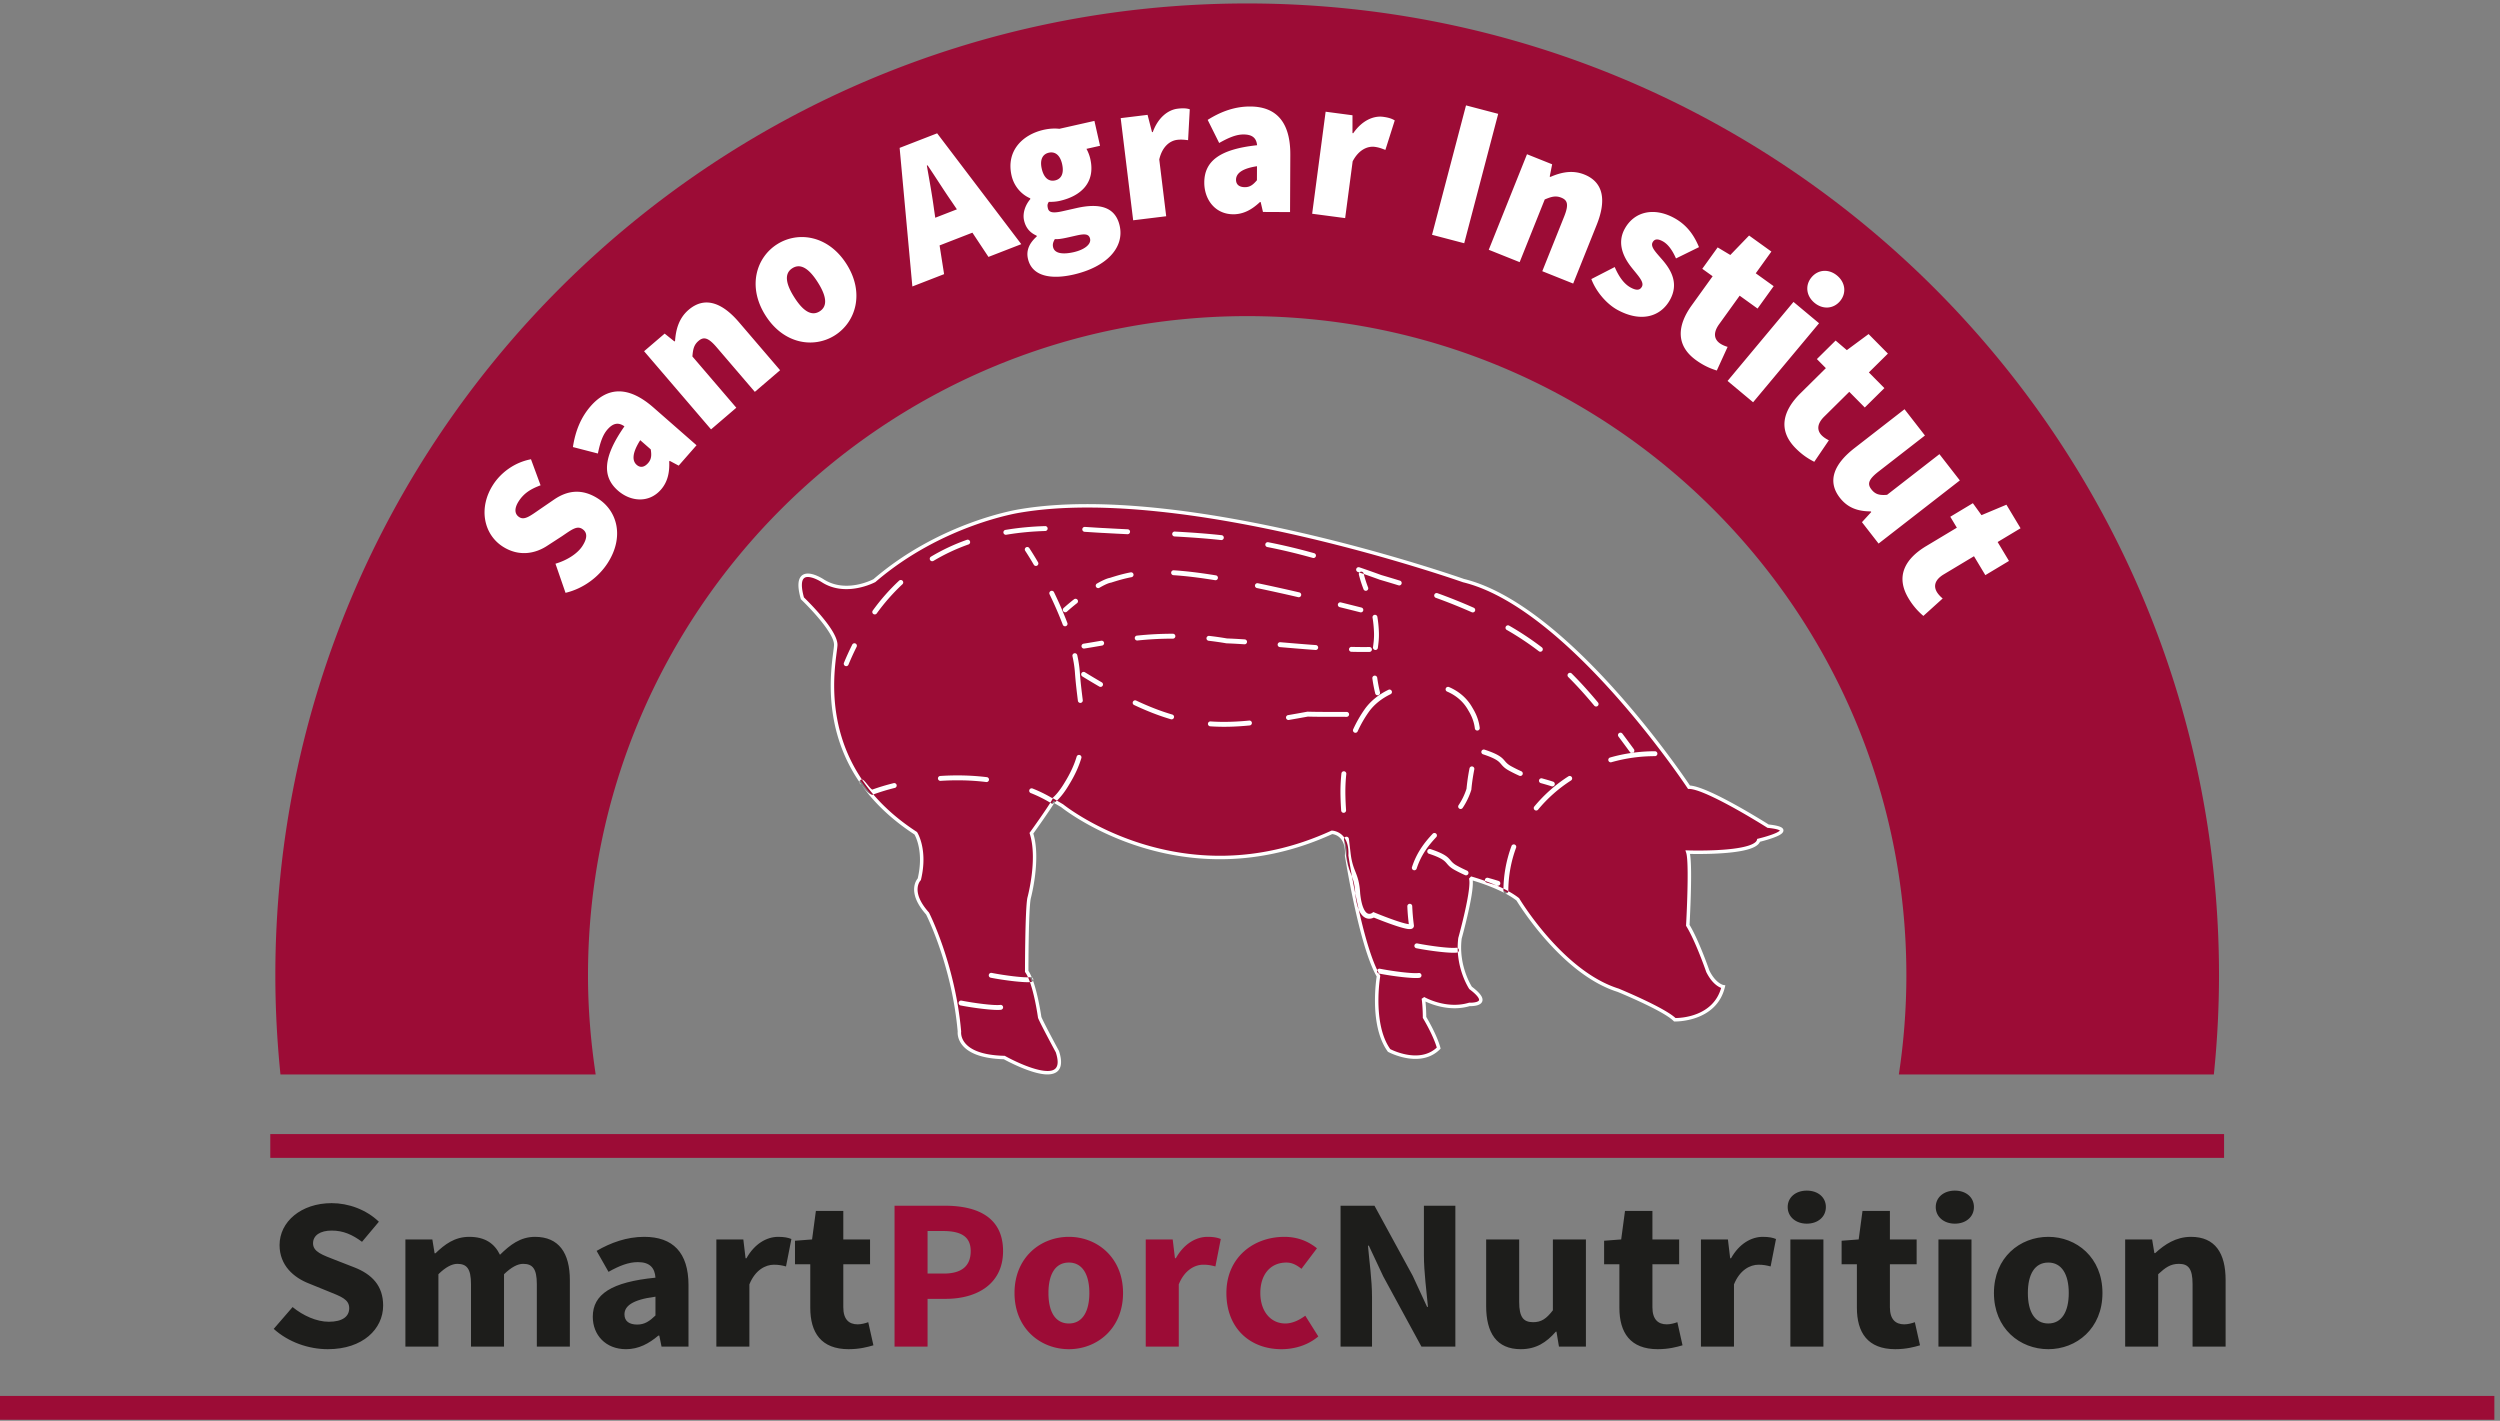 <svg xmlns="http://www.w3.org/2000/svg" xmlns:serif="http://www.serif.com/" width="600" height="341" fill-rule="evenodd" stroke-linejoin="round" stroke-miterlimit="2" clip-rule="evenodd"><rect width="100%" height="100%" fill="#808080" stroke="none"/><g serif:id="Sano Agrar Institut logo"><path fill="#9c0c36" fill-rule="nonzero" d="M531.323 257.865a233.244 233.244 0 0 0 1.24-23.796C532.562 105.257 428.136.83 299.321.83S66.082 105.257 66.082 234.069c0 8.037.435 15.97 1.227 23.796h75.654c-1.172-7.77-1.844-15.7-1.844-23.796 0-87.371 70.83-158.2 158.203-158.2 87.376 0 158.206 70.829 158.206 158.2 0 8.09-.63 16.033-1.802 23.796h75.597zM64.867 277.89h468.912v-5.72H64.867v5.72zM0 340.74h598.645v-5.72H0v5.72zm197.394-201.397c5.669 3.686 12.467 0 12.467 0 16.146-13.88 34.854-16.713 34.854-16.713 39.94-6.8 106.524 16.713 106.524 16.713 25.496 6.234 54.118 49.586 54.118 49.586 4.247 0 18.982 9.348 18.982 9.348 8.502.848-2.27 3.398-2.27 3.398-.847 3.4-16.997 2.833-16.997 2.833.848 2.552 0 17.567 0 17.567 2.272 3.685 4.815 11.055 4.815 11.055 1.704 3.399 3.689 3.68 3.689 3.68-1.985 8.213-11.626 7.932-11.626 7.932-2.543-2.55-13.596-7.084-13.596-7.084-13.597-4.255-24.084-21.815-24.084-21.815-3.964-3.116-11.327-5.103-11.327-5.103.848 2.27-2.55 14.455-2.55 14.455-.85 6.797 2.55 11.9 2.55 11.9 5.668 4.247-.291 3.963-.291 3.963-5.658 1.704-11.043-1.413-11.043-1.413.282 1.98.282 4.53.282 4.53 2.835 4.818 3.4 7.37 3.4 7.37-4.53 4.532-11.904.567-11.904.567-4.526-6.233-2.55-17.852-2.55-17.852-4.246-7.09-7.644-28.904-7.644-28.904.326-5.526-3.534-5.598-3.534-5.598-36.34 16.643-64.746-6.383-64.746-6.383l-2.057-1.22c-.984 1.809-5.315 7.824-5.315 7.824 1.987 6.235-.565 15.583-.565 15.583-.565 2.833-.565 17.568-.565 17.568 1.978 2.825 3.117 11.045 3.117 11.045.565 1.42 4.246 8.218 4.246 8.218 3.398 10.482-12.748 1.413-12.748 1.413-11.62-.281-10.763-6.231-10.763-6.231-1.42-16.15-7.654-28.332-7.654-28.332-4.813-5.385-1.978-8.22-1.978-8.22 1.695-7.081-.855-11.044-.855-11.044-25.78-16.72-19.282-41.674-19.198-45.191.076-3.51-8.004-11.193-8.004-11.193-2.552-9.068 4.82-4.252 4.82-4.252zm17.295 183.839h7.926v-11.46h4.368c7.443 0 13.752-3.525 13.752-11.458 0-8.193-6.255-10.89-13.966-10.89h-12.08v33.808zm7.926-17.526v-10.214h3.668c4.313 0 6.686 1.296 6.686 4.822s-2.102 5.392-6.471 5.392h-3.883zm33.92 18.149c6.74 0 12.996-4.926 12.996-13.482 0-8.555-6.255-13.481-12.996-13.481-6.794 0-13.05 4.926-13.05 13.48 0 8.557 6.256 13.483 13.05 13.483zm0-6.171c-3.29 0-4.907-2.852-4.907-7.311 0-4.46 1.618-7.311 4.907-7.311 3.235 0 4.908 2.852 4.908 7.31 0 4.46-1.673 7.312-4.908 7.312zm18.443 5.548h7.928V308.25c1.4-3.474 3.883-4.72 5.877-4.72 1.134 0 1.94.157 2.913.416l1.293-6.585c-.754-.311-1.67-.518-3.182-.518-2.75 0-5.661 1.659-7.603 5.133h-.215l-.54-4.511h-6.471v25.718zm32.57.623c2.913 0 6.202-.83 8.845-3.06l-3.128-4.977c-1.402 1.037-3.074 1.866-4.8 1.866-3.45 0-5.985-2.852-5.985-7.311 0-4.46 2.426-7.311 6.255-7.311 1.24 0 2.319.467 3.613 1.504l3.72-4.926c-1.994-1.608-4.53-2.748-7.818-2.748-7.39 0-13.913 4.926-13.913 13.48 0 8.557 5.77 13.483 13.21 13.483z"/><path fill="#1d1d1b" fill-rule="nonzero" d="M78.689 323.805c8.413 0 13.266-4.874 13.266-10.474 0-4.77-2.696-7.518-6.957-9.178l-4.53-1.763c-3.02-1.192-5.338-1.918-5.338-3.992 0-1.919 1.725-3.06 4.475-3.06 2.806 0 4.962.986 7.28 2.697l4.045-4.822c-3.019-2.904-7.28-4.46-11.325-4.46-7.333 0-12.51 4.46-12.51 10.06 0 4.925 3.451 7.83 7.064 9.23l4.584 1.866c3.073 1.244 5.07 1.919 5.07 4.044 0 2.023-1.619 3.267-4.907 3.267-2.914 0-6.149-1.452-8.684-3.526l-4.53 5.237c3.56 3.215 8.413 4.874 12.997 4.874zm18.606-.622h7.925v-17.37c1.672-1.66 3.237-2.49 4.532-2.49 2.264 0 3.289 1.142 3.289 4.875v14.985h7.926v-17.37c1.725-1.66 3.236-2.49 4.585-2.49 2.265 0 3.289 1.142 3.289 4.875v14.985h7.927v-15.97c0-6.43-2.589-10.37-8.359-10.37-3.56 0-6.039 1.97-8.413 4.303-1.348-2.748-3.613-4.304-7.387-4.304-3.506 0-5.878 1.815-8.089 3.941h-.217l-.538-3.318h-6.47v25.718zm52.953.622c3.02 0 5.502-1.348 7.767-3.267h.215l.538 2.645h6.473v-14.726c0-7.881-3.776-11.615-10.625-11.615-4.205 0-8.035 1.4-11.43 3.37l2.857 5.03c2.588-1.452 4.8-2.333 7.064-2.333 2.912 0 4.045 1.452 4.206 3.733-10.569 1.037-15.045 3.993-15.045 9.385 0 4.356 3.073 7.778 7.98 7.778zm2.696-5.91c-1.887 0-3.072-.778-3.072-2.438 0-1.97 1.833-3.526 7.44-4.252v4.512c-1.401 1.348-2.588 2.177-4.368 2.177zm18.982 5.288h7.928V308.25c1.401-3.473 3.88-4.718 5.877-4.718 1.132 0 1.941.156 2.911.415l1.295-6.585c-.754-.312-1.672-.519-3.182-.519-2.75 0-5.66 1.66-7.603 5.134h-.215l-.539-4.511h-6.472v25.718zm31.763.622c2.589 0 4.53-.518 5.931-.933l-1.24-5.548c-.7.259-1.67.518-2.534.518-2.104 0-3.452-1.192-3.452-4.096v-10.319h6.417v-5.962h-6.417v-6.845h-6.58l-.916 6.845-4.098.31v5.652h3.666v10.423c0 5.963 2.59 9.955 9.223 9.955zm118.044-.622h7.55v-11.978c0-3.992-.648-8.504-.972-12.237h.216l3.452 7.363 9.167 16.852h8.143v-33.807h-7.55V301.3c0 3.993.648 8.764.97 12.341h-.215l-3.452-7.466-9.166-16.8h-8.143v33.807zm43.248.622c3.667 0 6.148-1.607 8.413-4.2h.161l.593 3.578h6.472v-25.718h-7.928v17.007c-1.563 2.022-2.75 2.852-4.746 2.852-2.319 0-3.343-1.193-3.343-4.875v-14.984h-7.927v15.97c0 6.43 2.481 10.37 8.305 10.37zm32.895 0c2.587 0 4.529-.518 5.931-.933l-1.24-5.548c-.703.259-1.673.518-2.536.518-2.102 0-3.45-1.192-3.45-4.096v-10.319h6.417v-5.962h-6.417v-6.845H390l-.916 6.845-4.098.31v5.652h3.666v10.423c0 5.963 2.59 9.955 9.223 9.955zm10.351-.622h7.928V308.25c1.402-3.473 3.883-4.718 5.878-4.718 1.133 0 1.94.156 2.913.415l1.293-6.585c-.754-.312-1.671-.519-3.182-.519-2.75 0-5.661 1.66-7.604 5.134h-.214l-.54-4.511h-6.472v25.718zm21.463 0h7.928v-25.718h-7.928v25.718zm3.937-29.504c2.697 0 4.584-1.659 4.584-3.992 0-2.334-1.887-3.941-4.584-3.941-2.642 0-4.583 1.607-4.583 3.94 0 2.334 1.94 3.993 4.583 3.993zm21.248 30.126c2.587 0 4.529-.518 5.929-.933l-1.24-5.548c-.698.259-1.671.518-2.533.518-2.103 0-3.454-1.192-3.454-4.096v-10.319h6.418v-5.962h-6.418v-6.845H447l-.916 6.845-4.1.31v5.652h3.669v10.423c0 5.963 2.587 9.955 9.222 9.955zm10.351-.622h7.93v-25.718h-7.93v25.718zm3.938-29.504c2.693 0 4.582-1.659 4.582-3.992 0-2.334-1.889-3.941-4.582-3.941-2.644 0-4.587 1.607-4.587 3.94 0 2.334 1.943 3.993 4.587 3.993zm22.431 30.126c6.742 0 12.996-4.926 12.996-13.481 0-8.556-6.254-13.482-12.996-13.482-6.795 0-13.049 4.926-13.049 13.482 0 8.555 6.254 13.481 13.05 13.481zm0-6.17c-3.289 0-4.907-2.852-4.907-7.311 0-4.46 1.618-7.311 4.907-7.311 3.236 0 4.907 2.852 4.907 7.31 0 4.46-1.671 7.312-4.907 7.312zm18.444 5.548h7.925v-17.37c1.724-1.608 2.969-2.49 4.964-2.49 2.263 0 3.29 1.142 3.29 4.875v14.985h7.928v-15.97c0-6.43-2.484-10.37-8.307-10.37-3.613 0-6.31 1.814-8.573 3.888h-.218l-.537-3.266h-6.472v25.718z" serif:id="Smart ... Nutrition"/><path fill="#fff" d="M197.622 138.996s-1.366-.89-2.751-1.22c-1.05-.25-2.095-.158-2.712.65-.26.34-.448.816-.513 1.473-.086.877.049 2.11.528 3.81l.03.11.084.079s3.923 3.729 6.25 7.159c.949 1.398 1.645 2.73 1.624 3.723-.084 3.543-6.59 28.64 19.307 45.496.316.552 2.252 4.28.782 10.549-.212.253-.753 1.01-.85 2.258-.112 1.44.37 3.595 2.862 6.398.417.833 6.214 12.628 7.582 28.089-.03.292-.105 1.772 1.12 3.278 1.273 1.565 4.015 3.21 9.949 3.372.759.416 6.112 3.286 9.804 3.614 1.47.13 2.688-.154 3.362-1.011.654-.831.832-2.267.09-4.557l-.012-.036-.018-.034s-3.59-6.622-4.208-8.128c-.101-.698-1.232-8.234-3.105-11.065 0-1.441.025-14.634.553-17.341.115-.433 2.474-9.432.619-15.608.662-.923 3.858-5.398 5.007-7.326l1.67.99c.936.747 29.136 22.853 65.06 6.463.292.03 1.27.195 2.038 1.089.646.754 1.125 2.005 1.004 4.063l-.003.044.007.044s3.388 21.663 7.62 28.923c-.121.795-.65 4.608-.282 8.828.279 3.202 1.078 6.633 2.93 9.185l.056.077.084.045s2.735 1.472 5.932 1.64c2.175.114 4.557-.372 6.463-2.28l.16-.16-.048-.223s-.56-2.561-3.391-7.395a42.446 42.446 0 0 0-.19-3.692c1.672.78 6.04 2.45 10.59 1.108.264.005 1.19.006 1.924-.23.449-.143.824-.382 1.017-.71.189-.32.24-.736-.013-1.276-.276-.59-.98-1.393-2.382-2.452-.36-.571-3.213-5.325-2.451-11.53.129-.464 1.693-6.15 2.375-10.348.237-1.46.356-2.747.29-3.607 1.842.547 7.266 2.299 10.488 4.8.724 1.187 11.04 17.78 24.262 21.928.468.192 10.98 4.518 13.44 6.984l.116.117.166.005s9.983.269 12.042-8.25l.108-.444-.454-.065s-1.786-.302-3.363-3.428c-.168-.484-2.585-7.386-4.777-11.002.055-1.006.406-7.655.368-12.543-.015-1.89-.094-3.52-.263-4.487 1.877.04 8.223.106 12.507-.744 1.353-.268 2.506-.632 3.27-1.105.497-.306.84-.666 1.013-1.064.669-.168 2.699-.7 4.073-1.306.46-.204.852-.42 1.11-.631.244-.2.384-.412.43-.606.066-.274 0-.557-.32-.811-.384-.304-1.352-.606-3.204-.798-.82-.516-7.525-4.716-12.97-7.301-2.41-1.144-4.585-1.964-5.923-2.051-1.184-1.768-11.068-16.328-23.987-29.324-9.22-9.273-19.987-17.74-30.243-20.253-1.302-.458-67.086-23.468-106.707-16.724-.325.05-18.931 2.964-35.023 16.778-.548.286-6.774 3.397-12.004-.003zm229.542 60.332a.682.682 0 0 1-.041.048c-.05.049-.111.098-.181.147a4.97 4.97 0 0 1-.816.436c-1.61.712-4.151 1.312-4.151 1.312l-.247.059-.061.245c-.08.317-.348.573-.727.808-.7.432-1.758.75-2.996.997-5.002.992-12.857.714-12.857.714l-.598-.021.189.567c.247.746.335 2.585.353 4.792.04 5.279-.374 12.62-.374 12.62l-.007.13.068.112c2.255 3.657 4.776 10.973 4.776 10.973l.009.026.012.025c1.323 2.637 2.826 3.502 3.557 3.779-1.95 6.926-9.744 7.227-10.952 7.23-2.786-2.596-13.61-7.052-13.61-7.052l-.032-.013c-13.473-4.216-23.851-21.631-23.851-21.631l-.04-.066-.06-.047c-4.018-3.16-11.476-5.18-11.476-5.18l-.498.548c.089.238.115.602.109 1.056-.011.764-.128 1.758-.307 2.856-.705 4.342-2.363 10.287-2.363 10.287l-.008.029-.004.03c-.868 6.959 2.617 12.183 2.617 12.183l.039.059.057.043c1.079.808 1.72 1.438 2.048 1.938.187.285.267.498.22.673-.025.098-.098.17-.186.23a1.637 1.637 0 0 1-.5.217c-.722.2-1.603.157-1.603.157l-.072-.003-.068.02c-5.49 1.653-10.715-1.375-10.715-1.375l-.62.419c.279 1.954.278 4.47.278 4.47v.114l.057.098c2.312 3.929 3.095 6.324 3.295 7.03-1.69 1.58-3.765 1.97-5.661 1.87-2.692-.14-5.036-1.263-5.5-1.497-1.726-2.427-2.455-5.668-2.718-8.69-.403-4.636.299-8.77.299-8.77l.026-.151-.08-.132c-4.112-6.866-7.413-27.627-7.583-28.71.129-2.336-.467-3.748-1.205-4.608-1.171-1.366-2.738-1.385-2.738-1.385l-.095-.002-.086.039c-36.094 16.53-64.311-6.328-64.311-6.328l-.024-.02-2.455-1.455-.206.379c-.978 1.799-5.287 7.78-5.287 7.78l-.122.169.064.2c1.957 6.14-.57 15.347-.57 15.347l-.007.029c-.567 2.846-.573 17.649-.573 17.649v.132l.076.107c1.944 2.776 3.045 10.863 3.045 10.863l.007.05.018.047c.545 1.369 3.969 7.71 4.249 8.229.605 1.882.576 3.064.036 3.75-.523.666-1.493.798-2.634.697-3.851-.342-9.562-3.561-9.562-3.561l-.091-.051-.103-.002c-5.614-.136-8.23-1.597-9.426-3.068-1.11-1.363-.936-2.69-.936-2.69l.007-.047-.004-.047c-1.428-16.238-7.698-28.485-7.698-28.485l-.024-.048-.036-.04c-2.29-2.562-2.791-4.505-2.69-5.82.094-1.205.696-1.83.696-1.83l.083-.082.028-.114c1.744-7.29-.91-11.366-.91-11.366l-.05-.076-.074-.048c-25.567-16.581-19.091-41.345-19.01-44.832v-.001c.026-1.114-.7-2.637-1.766-4.208-2.17-3.197-5.698-6.651-6.282-7.215-.347-1.26-.496-2.234-.491-2.983.005-.68.132-1.152.367-1.461.418-.548 1.147-.515 1.858-.345 1.254.298 2.489 1.106 2.489 1.106 5.862 3.812 12.892.018 12.892.018l.039-.021.034-.03c16.05-13.796 34.645-16.616 34.645-16.616l.004-.001c39.867-6.788 106.319 16.694 106.319 16.694l.04.012c10.135 2.478 20.758 10.872 29.868 20.036 13.72 13.802 24.002 29.375 24.002 29.375l.124.186h.223c1.238 0 3.385.835 5.795 1.979 5.769 2.739 12.964 7.305 12.964 7.305l.083.053.099.009c.5.05.932.106 1.302.167.695.115 1.16.24 1.44.387a.89.89 0 0 1 .124.083zM225.7 187.41c3.635-.24 7.37-.172 11.022.28a.59.59 0 0 0 .145-1.17c-3.725-.46-7.536-.53-11.245-.285a.59.59 0 0 0 .078 1.175zm30.46-37.916a92.313 92.313 0 0 0-3.217-7.404.59.59 0 0 0-1.06.514 91.553 91.553 0 0 1 3.178 7.309.589.589 0 1 0 1.1-.42zm-8.787 40.837a31.541 31.541 0 0 1 4.894 2.439l.3.185.306-.178s1.637-.925 3.747-4.522c1.392-2.268 2.319-4.352 2.913-6.342a.59.59 0 0 0-1.13-.337c-.567 1.905-1.458 3.897-2.792 6.072l-.003.005c-1.412 2.407-2.562 3.504-3.061 3.909a33.105 33.105 0 0 0-4.74-2.326.589.589 0 0 0-.434 1.095zm-40.917-2.211c.392.312.844.998 1.339 1.557.42.475.878.864 1.329 1.02l.199.069.197-.072a50.657 50.657 0 0 1 5.272-1.604.59.59 0 0 0-.284-1.143c-1.825.453-3.56.977-5.17 1.559-.315-.181-.61-.54-.904-.896-.452-.548-.878-1.12-1.245-1.412a.59.59 0 0 0-.733.922zm53.412-20.044c-.258-2.085-.54-4.314-.714-6.788a28.617 28.617 0 0 0-.61-4.05.589.589 0 0 0-1.151.253c.299 1.365.5 2.669.586 3.88.177 2.497.459 4.746.72 6.849a.59.59 0 0 0 1.169-.144zm-10.721-33.104a79.375 79.375 0 0 0-2.121-3.441.589.589 0 0 0-.985.645 79.88 79.88 0 0 1 2.089 3.39.59.59 0 0 0 1.017-.594zm23.827 18.75a79.888 79.888 0 0 1 8.546-.445.589.589 0 0 0 .003-1.177 80.843 80.843 0 0 0-8.671.45.59.59 0 0 0 .122 1.173zm34.218 1.585c2.81.24 5.688.486 8.568.69a.59.59 0 0 0 .083-1.175c-2.874-.203-5.746-.45-8.55-.688a.589.589 0 1 0-.101 1.173zm17.168 1.126c1.459.036 2.9.049 4.319.028a.589.589 0 0 0-.017-1.178c-1.404.02-2.83.008-4.274-.027a.589.589 0 1 0-.028 1.177zm-64.145-.78c1.31-.203 2.73-.453 4.26-.713a.589.589 0 1 0-.196-1.161c-1.525.258-2.94.508-4.245.71a.59.59 0 0 0 .18 1.165zm29.846-1.87a77.02 77.02 0 0 1 4.236.609l.038.006.039.002c1.37.05 2.797.13 4.27.228a.589.589 0 1 0 .078-1.175 154.1 154.1 0 0 0-4.266-.23 78.452 78.452 0 0 0-4.261-.61.589.589 0 0 0-.134 1.17zM362 213.87c0-3.632.65-7.125 1.849-10.385a.59.59 0 1 0-1.105-.406 31.17 31.17 0 0 0-1.922 10.79.59.59 0 0 0 1.178 0zm7.125-19.536a34.287 34.287 0 0 1 7.923-7.02.589.589 0 1 0-.637-.991 35.484 35.484 0 0 0-8.196 7.262.59.59 0 0 0 .91.749zm17.582-11.39a38.062 38.062 0 0 1 10.51-1.466.59.59 0 0 0 0-1.178c-3.773 0-7.413.53-10.835 1.513a.59.59 0 0 0 .325 1.132zm-74.835-40.76a433.06 433.06 0 0 0-9.974-2.205.588.588 0 1 0-.24 1.153 434.84 434.84 0 0 1 9.948 2.199.59.59 0 0 0 .266-1.147zm-20.025-4.093c-4.045-.658-7.368-1.047-10.183-1.223a.59.59 0 0 0-.074 1.175c2.784.175 6.068.559 10.067 1.21a.59.59 0 0 0 .19-1.162zm34.903 7.72c-1.705-.432-3.352-.843-4.951-1.24a.589.589 0 0 0-.283 1.143c1.597.396 3.242.807 4.945 1.238a.588.588 0 1 0 .289-1.141zm-68.961-2a44.37 44.37 0 0 0-2.544 2.136.59.59 0 0 0 .795.869 42.754 42.754 0 0 1 2.475-2.076.59.59 0 0 0-.726-.928zm13.56-6.447c-1.748.336-3.333.794-4.953 1.316-.74.13-1.862.637-3.141 1.379a.589.589 0 0 0 .59 1.019c1.146-.665 2.136-1.14 2.785-1.243l.045-.007.043-.014c1.588-.513 3.14-.964 4.854-1.293a.588.588 0 1 0-.222-1.157zm19.07 36.95c3.043.212 6.147.12 9.503-.205a.588.588 0 0 0-.113-1.172c-3.287.318-6.328.41-9.308.203a.59.59 0 0 0-.082 1.175zm-18.237-5.113c3.154 1.485 6.06 2.61 8.86 3.428a.59.59 0 0 0 .332-1.131c-2.746-.802-5.597-1.906-8.69-3.362a.588.588 0 1 0-.502 1.065zm37.105 3.596a386.45 386.45 0 0 0 4.584-.814c3.062.085 6.132.043 9.352.058a.59.59 0 0 0 .006-1.178c-3.233-.015-6.313.028-9.386-.06l-.062-.001-.061.01c-1.61.295-3.15.573-4.63.824a.59.59 0 0 0 .197 1.16zm-49.522-10.453c1.4.862 2.752 1.668 4.056 2.426a.589.589 0 1 0 .592-1.018 183.88 183.88 0 0 1-4.03-2.411.589.589 0 0 0-.618 1.003zm84.1 37.732c-2.012 2.136-3.866 4.555-4.998 8.056a.59.59 0 0 0 1.12.363c1.07-3.31 2.833-5.592 4.736-7.611a.59.59 0 0 0-.857-.808zm-21.203 2.215l.205 1.714.102.857c.295 2.498.818 3.726 1.303 4.968.454 1.16.87 2.336.997 4.727l.003.032c.165 1.532.427 2.66.735 3.486.568 1.523 1.33 2.113 1.982 2.32.717.229 1.368.006 1.735-.178 1.195.487 6.039 2.423 8.063 2.724.484.072.852.042 1.059-.043a.798.798 0 0 0 .379-.308.75.75 0 0 0 .112-.523 49.108 49.108 0 0 1-.4-4.577.588.588 0 1 0-1.175.043c.048 1.317.163 2.736.354 4.263a7.962 7.962 0 0 1-1.1-.224c-2.631-.69-7.11-2.553-7.11-2.553l-.313-.13-.27.205s-.487.377-1.04.157c-.331-.132-.658-.465-.964-1.097-.374-.773-.686-1.94-.874-3.673-.14-2.57-.588-3.832-1.076-5.08-.457-1.17-.953-2.324-1.23-4.677-.136-1.143-.275-2.286-.41-3.428a.59.59 0 0 0-1.17.138l.103.857zm.396-7.842a75.458 75.458 0 0 1-.16-3.423c-.04-1.802.03-3.574.219-5.305a.59.59 0 0 0-1.171-.127 41.861 41.861 0 0 0-.225 5.458c.026 1.168.083 2.329.162 3.477a.588.588 0 1 0 1.175-.08zm29.619-10.031a48.895 48.895 0 0 0-.713 4.885 15.683 15.683 0 0 1-1.92 3.966.59.59 0 0 0 .98.654 16.826 16.826 0 0 0 2.082-4.327l.019-.061.006-.064c.159-1.776.42-3.366.703-4.83a.59.59 0 0 0-.467-.69.59.59 0 0 0-.69.467zm-26.841-8.892a28.504 28.504 0 0 1 2.615-4.58c1.299-1.853 3.17-3.321 5.313-4.35a.59.59 0 0 0-.51-1.062c-2.328 1.119-4.356 2.722-5.768 4.735a29.944 29.944 0 0 0-2.722 4.768.589.589 0 0 0 1.072.489zm21.498-9.536c2.092.908 3.876 2.374 5.036 4.468l.007.012c.952 1.542 1.425 2.962 1.592 4.378a.59.59 0 0 0 1.17-.137c-.185-1.571-.704-3.147-1.75-4.844-1.287-2.315-3.263-3.95-5.586-4.957a.59.59 0 1 0-.47 1.08zm36.208 2.635c-2.094-2.518-4.182-4.841-6.354-7.002a.59.59 0 0 0-.831.835c2.146 2.136 4.21 4.43 6.279 6.92a.59.59 0 0 0 .906-.753zm-13.478-13.247a72.193 72.193 0 0 0-7.893-5.24.59.59 0 0 0-.588 1.02 70.865 70.865 0 0 1 7.765 5.156.59.59 0 0 0 .716-.936zm-16.336-9.507a132.528 132.528 0 0 0-8.765-3.515.59.59 0 0 0-.402 1.107 131.374 131.374 0 0 1 8.687 3.484.59.59 0 0 0 .48-1.076zm-38.303-13.096a143.028 143.028 0 0 0-11.008-2.633.59.59 0 1 0-.227 1.155c3.414.67 7.009 1.52 10.918 2.613a.59.59 0 0 0 .317-1.135zm-22.204-4.327c-3.728-.405-7.415-.663-11.272-.874a.588.588 0 1 0-.065 1.176c3.836.21 7.503.466 11.21.869a.59.59 0 0 0 .127-1.171zm-77.437 10.909a49.201 49.201 0 0 0-6.318 7.175.588.588 0 1 0 .954.69 48.043 48.043 0 0 1 6.167-7.003.588.588 0 1 0-.803-.862zm16.302-9.814a47.7 47.7 0 0 0-8.66 4.06.589.589 0 0 0 .607 1.01 46.511 46.511 0 0 1 8.445-3.96.59.59 0 0 0-.392-1.11zm18.743-3.28c-2.968.09-6.172.35-9.491.91a.59.59 0 1 0 .196 1.162c3.263-.551 6.413-.806 9.33-.895a.588.588 0 1 0-.035-1.177zm141.33 53.573a416.116 416.116 0 0 0-2.8-3.787.589.589 0 0 0-.941.706 428.27 428.27 0 0 1 2.79 3.776.59.59 0 0 0 .95-.695zM204.537 154.71a65.944 65.944 0 0 0-1.981 4.34.589.589 0 1 0 1.088.45 65.335 65.335 0 0 1 1.945-4.262.588.588 0 1 0-1.052-.528zm131.487-15.343a295.59 295.59 0 0 0-4.494-1.35 268.014 268.014 0 0 0-5.308-1.874.59.59 0 0 0-.381 1.114 265.42 265.42 0 0 1 5.303 1.874l.037.012c1.547.45 3.042.9 4.495 1.349a.59.59 0 0 0 .348-1.125zm-65.342-12.335a724.014 724.014 0 0 1-5.627-.292h-.005c-1.247-.051-2.841-.171-4.713-.283a.59.59 0 0 0-.071 1.175c1.879.113 3.479.234 4.728.284 1.952.109 3.822.206 5.63.293a.59.59 0 0 0 .057-1.177zm58.679 35.745c.14 1.07.36 2.269.688 3.638a.589.589 0 0 0 1.146-.274 34.56 34.56 0 0 1-.667-3.518.59.59 0 0 0-1.167.154zm.055-14.498c.176 1.03.293 2.194.344 3.555.045 1.305-.092 2.4-.247 3.528a.59.59 0 0 0 1.167.16c.163-1.191.304-2.35.257-3.73a28.384 28.384 0 0 0-.36-3.711.59.59 0 1 0-1.161.198zm-3.291-10.386a29.992 29.992 0 0 0 1.128 3.546.589.589 0 0 0 1.1-.418 28.765 28.765 0 0 1-1.085-3.41.59.59 0 0 0-1.143.282zm46.599 49.695c-.93-.301-1.778-.54-2.6-.771a.589.589 0 1 0-.32 1.133c.809.228 1.643.463 2.557.758a.589.589 0 1 0 .363-1.12zm-7.607-2.484a32.24 32.24 0 0 1-2.365-1.171h-.001c-.957-.521-1.283-.944-1.646-1.368-.635-.74-1.35-1.51-4.794-2.646a.589.589 0 1 0-.37 1.118c3.049 1.007 3.708 1.64 4.27 2.295.435.508.83 1.012 1.978 1.635a32.81 32.81 0 0 0 2.453 1.214.587.587 0 1 0 .475-1.077zm-24.624 48.416c-1.521.2-6.298-.43-9.34-1.03a.59.59 0 0 0-.228 1.156c3.166.624 8.14 1.25 9.723 1.04a.588.588 0 1 0-.155-1.166zm-100.408 7.657c-1.523.2-6.303-.432-9.343-1.031a.59.59 0 0 0-.228 1.156c3.163.623 8.139 1.25 9.724 1.043a.589.589 0 0 0-.153-1.168zm109.415-13.72c-1.521.198-6.303-.434-9.346-1.033a.589.589 0 0 0-.227 1.156c3.165.623 8.142 1.25 9.725 1.045a.59.59 0 0 0-.152-1.168zm-102.181 7.065c-1.521.2-6.302-.43-9.342-1.03a.59.59 0 0 0-.228 1.156c3.164.623 8.142 1.25 9.725 1.04a.588.588 0 1 0-.155-1.166zm112.377-23.082c-.93-.301-1.778-.54-2.601-.772a.59.59 0 0 0-.32 1.134c.81.228 1.644.463 2.559.758a.589.589 0 0 0 .362-1.12zm-7.61-2.486a31.992 31.992 0 0 1-2.364-1.17c-.957-.52-1.283-.945-1.646-1.368-.635-.742-1.35-1.511-4.793-2.647a.59.59 0 0 0-.37 1.118c3.048 1.006 3.707 1.639 4.269 2.295.435.508.829 1.013 1.977 1.637a33.15 33.15 0 0 0 2.454 1.213.588.588 0 1 0 .474-1.078zm-206.288-73.758c4.095-6.311 2.358-12.53-2.2-15.487-3.731-2.42-7.215-2.135-10.587.16l-3.281 2.246c-2.445 1.679-3.836 2.824-5.121 1.99-1.202-.78-1.166-2.194-.103-3.831 1.213-1.87 2.835-2.92 5.233-3.8l-2.304-6.254c-3.961.75-7.194 3.193-9.065 6.074-3.587 5.532-2.344 11.875 2.256 14.86 3.896 2.527 7.883 1.737 10.813-.237l3.455-2.241c2.302-1.552 3.55-2.57 4.836-1.735 1.2.779 1.35 2.094.035 4.12-1.213 1.869-3.756 3.43-6.452 4.228l2.413 6.989c4.38-1.034 8-3.887 10.072-7.082zm12.819-17.674c1.652-1.887 2.107-4.203 1.992-6.774l.122-.14 2.152 1.144 4.284-4.891-10.332-9.048c-6.094-5.34-11.081-4.893-15.06-.352-2.386 2.726-3.697 6.022-4.277 9.833l5.996 1.55c.552-2.727 1.195-4.511 2.295-5.768 1.346-1.537 2.615-1.783 4.074-.752-5.13 7.357-5.422 12.039-1.557 15.424 3.046 2.67 7.435 3.058 10.31-.226zm-3.07-6.392c-.917 1.048-1.89 1.183-2.745.435-1.041-.911-1.211-2.667.852-5.921l2.527 2.213c.193 1.28.223 2.295-.633 3.273zm15.103-8.078l6.065-5.196-10.541-12.306c.146-1.685.332-2.754 1.459-3.72 1.2-1.028 2.278-.911 4.336 1.49l9.19 10.73 6.065-5.196-9.898-11.556c-3.985-4.652-8.178-6.263-12.057-2.941-2.4 2.054-3.07 4.84-3.258 7.474l-.141.123-2.351-1.89-4.938 4.23 16.069 18.758zm29.72-22.57c5.02-3.18 7.19-10.17 2.802-17.095-4.39-6.928-11.633-7.952-16.653-4.772-5.023 3.18-7.191 10.17-2.802 17.096 4.387 6.928 11.633 7.952 16.653 4.772zm-3.648-5.758c-2.041 1.293-4.092-.215-6.102-3.385-2.01-3.172-2.494-5.672-.453-6.965 2.039-1.293 4.092.215 6.102 3.385 2.009 3.172 2.492 5.672.453 6.965zM224.135 50c-.416-3.124-1.118-6.985-1.692-10.259l.172-.069c1.855 2.726 3.96 6.095 5.763 8.68l1.279 1.887-5.194 2.018-.328-2.257zm-5.17 18.754l7.618-2.958-1.083-6.894 7.878-3.06 3.853 5.817 7.878-3.06-20.194-26.603-9.004 3.497 3.054 33.26zm38.598-2.837c8.063-1.82 12.333-6.53 11.159-11.734-1.002-4.433-4.676-5.529-10.337-4.252l-3.398.767c-2.265.51-3.257.33-3.496-.729-.152-.675-.128-.986.228-1.521 1.05.017 1.887-.072 2.612-.235 5.073-1.144 8.628-4.378 7.345-10.063-.217-.965-.615-1.887-.928-2.424l3.263-.737-1.348-5.974-8.426 1.9c-1.174-.141-2.485-.046-3.754.239-4.983 1.124-9.063 4.983-7.714 10.957.629 2.796 2.579 4.685 4.47 5.474l.044.193c-1.28 1.503-1.885 3.463-1.514 5.102.455 2.024 1.644 3.072 3.018 3.674l.043.192c-1.823 1.628-2.573 3.367-2.126 5.343.977 4.335 5.696 4.992 10.859 3.828zm-4.341-22.619c-1.45.326-2.685-.509-3.207-2.822-.5-2.217.257-3.502 1.707-3.828 1.45-.328 2.685.508 3.185 2.724.523 2.313-.235 3.598-1.685 3.926zm4.458 17.224c-2.628.595-4.591.328-4.94-1.215-.151-.674.012-1.216.425-1.918.678.05 1.515-.037 3.326-.446l1.766-.4c1.949-.44 3.078-.491 3.362.763.303 1.348-1.402 2.644-3.94 3.216zm14.279-7.652l7.928-.968-1.665-13.632c.735-3.176 2.632-4.501 4.29-4.703 1.014-.124 1.777-.019 2.63.076l.404-7.415c-.681-.215-1.49-.315-2.918-.141-2.258.276-4.66 2.063-5.958 5.606l-.185.022-1.068-4.15-6.452.789 2.994 24.516zm23.998-1.44c2.508.01 4.558-1.165 6.423-2.934h.185l.546 2.374 6.502.032.065-13.733c.039-8.102-3.567-11.576-9.602-11.606-3.622-.017-6.972 1.152-10.232 3.211l2.76 5.546c2.42-1.372 4.189-2.055 5.86-2.046 2.043.009 3.062.806 3.238 2.583-8.921.947-12.648 3.793-12.672 8.932-.021 4.05 2.563 7.618 6.927 7.64zm2.819-6.508c-1.395-.007-2.133-.653-2.128-1.789.006-1.383 1.22-2.661 5.03-3.237l-.015 3.36c-.841.985-1.587 1.672-2.887 1.666zm16.143 6.378l7.918 1.046 1.798-13.615c1.506-2.89 3.674-3.701 5.332-3.481 1.013.133 1.722.426 2.526.731l2.246-7.077c-.606-.38-1.363-.678-2.791-.867-2.255-.298-5.028.832-7.17 3.935l-.184-.024.004-4.283-6.446-.852-3.233 24.487zm28.768 5.052l7.724 2.028 8.156-31.058-7.724-2.028-8.156 31.058zm13.615 3.596l7.415 2.969 6.02-15.045c1.563-.652 2.594-.983 3.974-.431 1.467.587 1.863 1.598.687 4.533l-5.25 13.117 7.415 2.966 5.656-14.124c2.275-5.687 1.76-10.15-2.982-12.048-2.931-1.174-5.711-.478-8.133.576l-.173-.07.586-2.96-6.037-2.414-9.178 22.93zm30.844 14.4c5.697 3.133 10.42 1.672 12.66-2.396 2.142-3.895.28-7.061-1.637-9.358-1.606-1.898-3.158-3.314-2.538-4.44.476-.865 1.276-.876 2.456-.226 1.26.692 2.306 2.168 3.15 4.1l5.52-2.713c-1.003-2.413-2.577-5.141-5.913-6.976-4.801-2.641-9.58-1.661-11.913 2.58-1.953 3.55-.211 6.933 1.602 9.225 1.558 1.986 3.143 3.536 2.524 4.66-.476.866-1.283.985-2.748.179-1.424-.783-2.711-2.392-3.774-4.894l-5.615 2.887c1.115 2.98 3.623 5.939 6.226 7.372zm18.919 12.102c2.074 1.49 3.757 2.093 4.968 2.478l2.597-5.678c-.567-.165-1.286-.44-1.89-.872-1.205-.87-1.742-2.35-.155-4.556l4.934-6.857 4.296 3.092 3.866-5.374-4.298-3.09 3.75-5.215-5.352-3.85-4.503 4.67-3.04-1.82-3.692 5.133 2.489 1.79-5.02 6.979c-3.521 4.892-3.85 9.644 1.05 13.17zm7.55 4.976l6.13 5.117 15.829-18.963-6.133-5.12-15.826 18.966zm20.855-18.757c1.997 1.666 4.56 1.49 6.145-.406 1.58-1.896 1.296-4.452-.7-6.117-1.998-1.666-4.563-1.49-6.146.406-1.582 1.896-1.295 4.452.7 6.117zm-4.53 34.894c1.797 1.815 3.356 2.689 4.486 3.27l3.505-5.166c-.531-.258-1.194-.647-1.716-1.174-1.045-1.058-1.328-2.608.605-4.517l6.006-5.941 3.722 3.763 4.708-4.654-3.725-3.764 4.567-4.515-4.637-4.69-5.218 3.856-2.693-2.3-4.496 4.447 2.155 2.178-6.111 6.044c-4.285 4.239-5.402 8.87-1.157 13.163zm10.619 11.889c1.937 2.494 4.419 3.272 7.43 3.283l.115.146-2.234 2.44 3.989 5.135 19.504-15.156-4.9-6.306-12.561 9.76c-1.874.163-2.856-.134-3.767-1.306-.97-1.248-.802-2.318 1.695-4.26l11.157-8.668-4.9-6.307-12.015 9.335c-4.837 3.759-6.648 7.87-3.513 11.904zm16.472 24.129a16.576 16.576 0 0 0 3.582 4.24l4.63-4.186c-.454-.376-1.006-.911-1.39-1.548-.764-1.274-.67-2.848 1.66-4.246l7.243-4.347 2.724 4.539 5.676-3.407-2.725-4.54 5.506-3.305-3.394-5.653-5.984 2.509-2.07-2.872-5.422 3.254 1.577 2.627-7.37 4.424c-5.167 3.102-7.35 7.336-4.243 12.51z"/></g></svg>